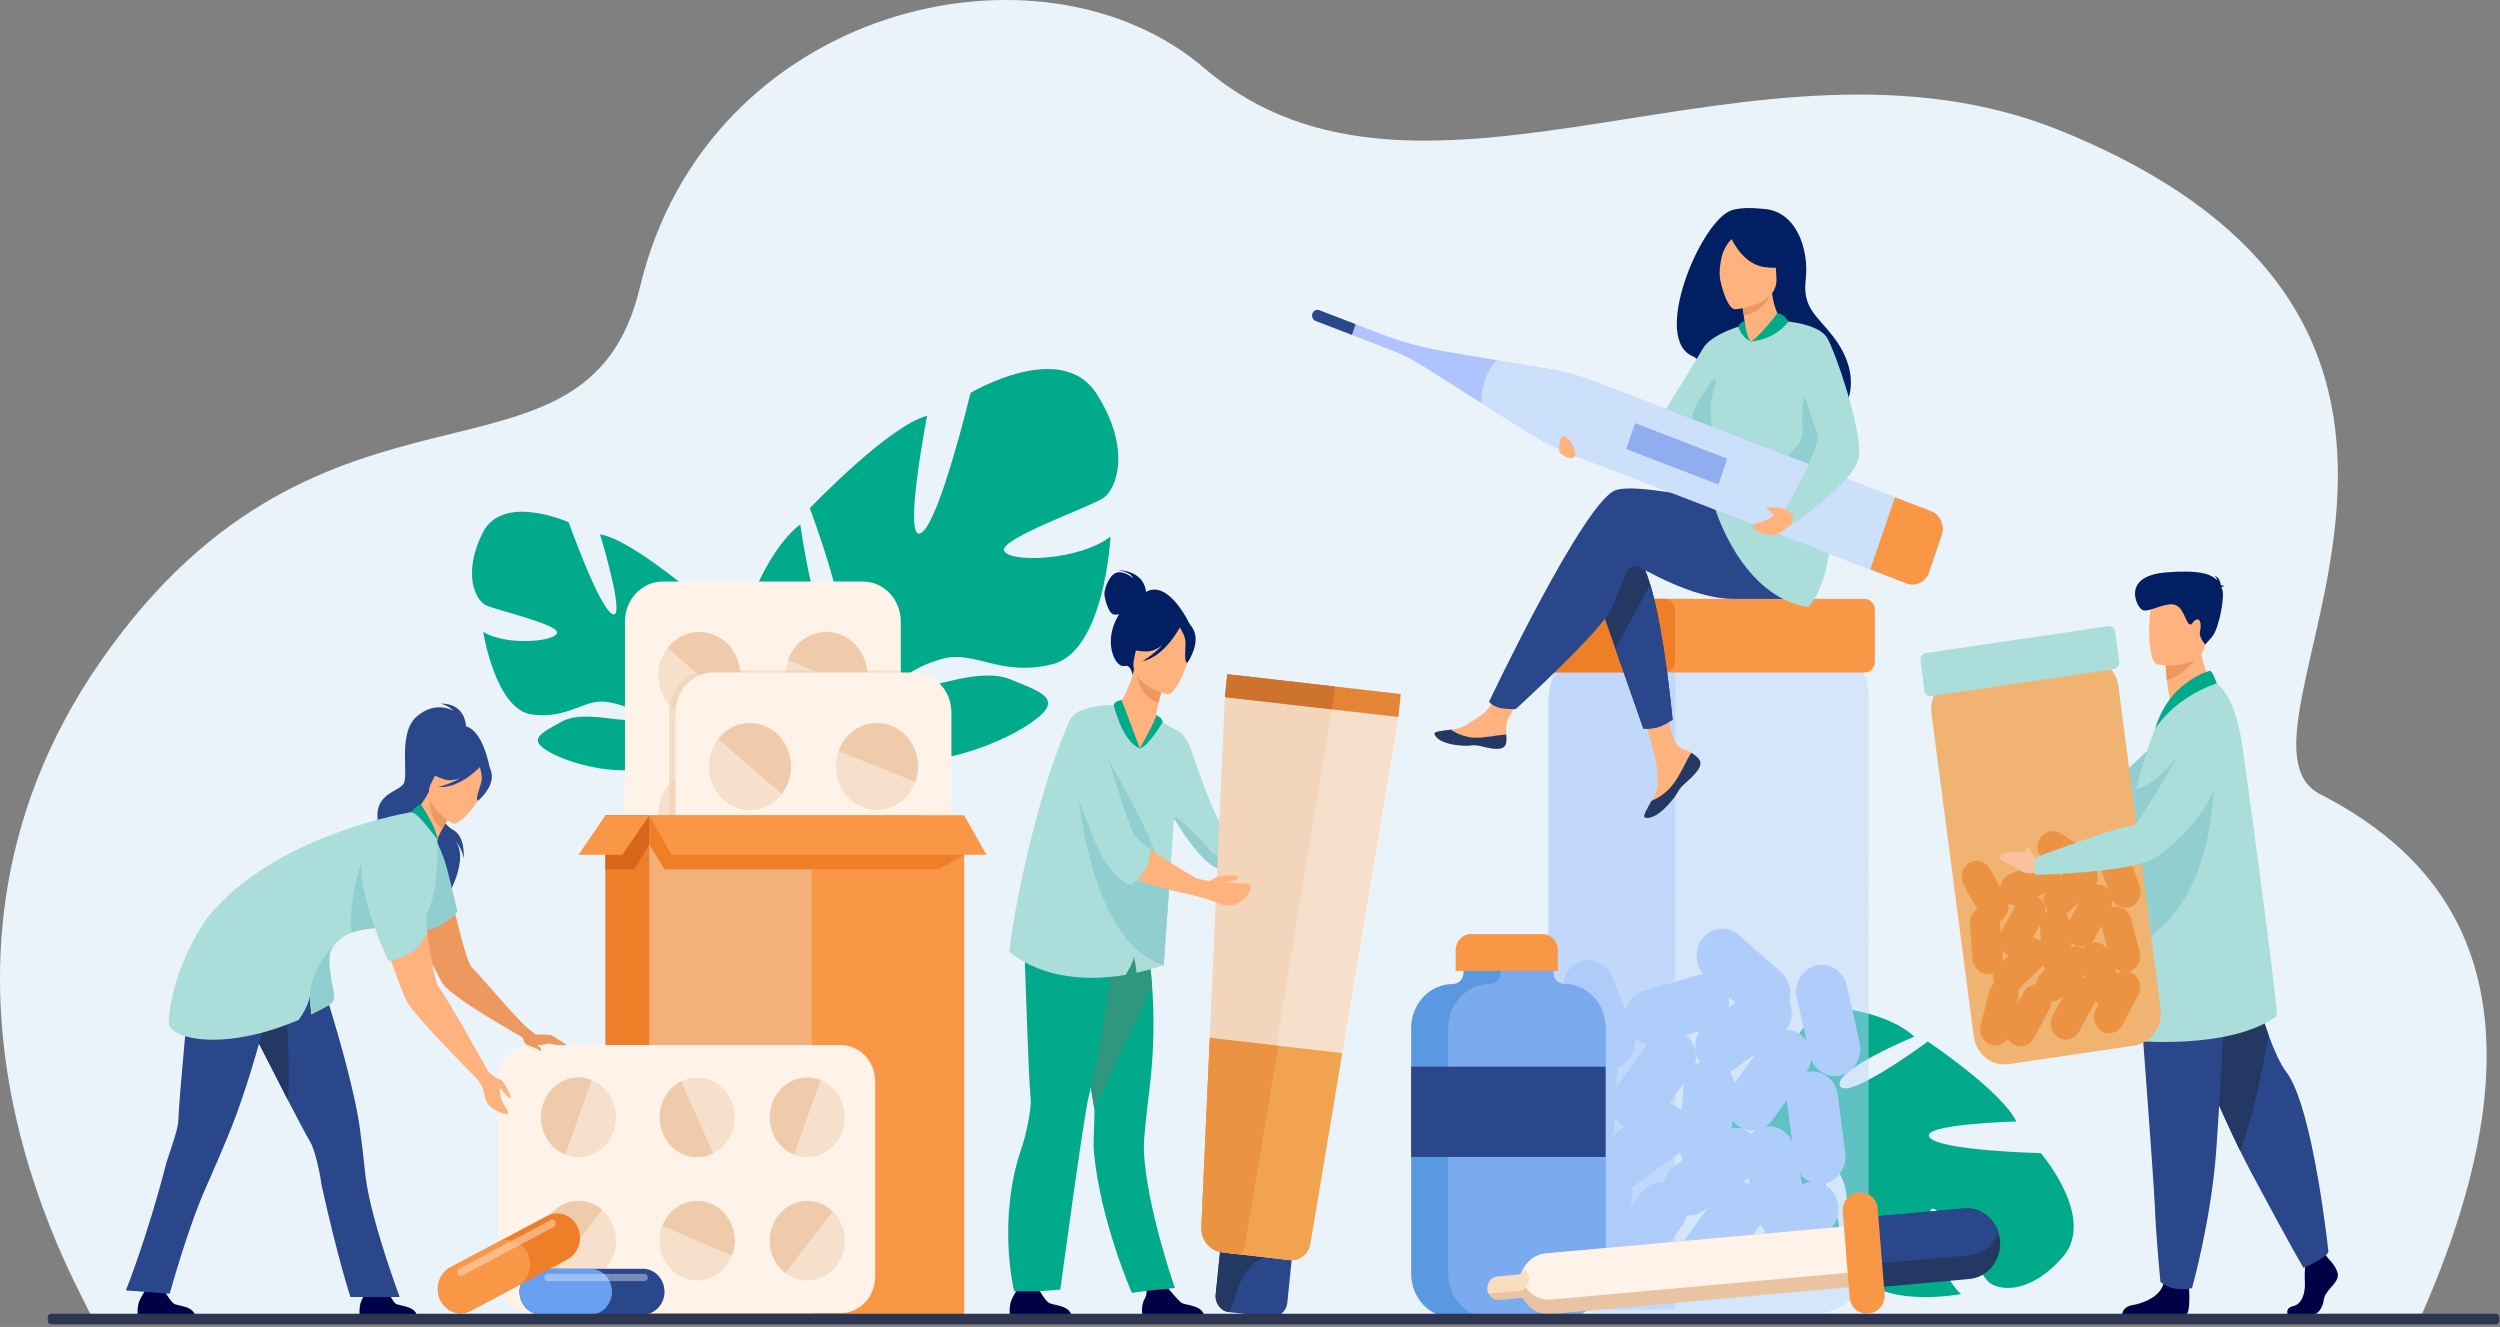 <svg width="910" height="483" viewBox="0 0 910 483" fill="none" xmlns="http://www.w3.org/2000/svg">
<rect x="0" y="0" width="910" height="483" fill="#808080" stroke="none"/>
<g clip-path="url(#clip0_9300_15922)">
<path d="M33.291 479.463C33.489 475.768 -44.191 356.304 37.092 240.042C118.374 123.781 213.423 186.429 232.921 104.622C257.298 2.353 378.531 -26.422 438.42 24.851C517.723 92.744 639.583 2.521 750.405 47.715C932.345 121.911 803.405 267.854 844.471 289.039C885.536 310.224 935.459 355.448 881.646 478.209L33.291 479.463Z" fill="#EBF3FA"/>
<path d="M399.174 143.372C386.338 123.224 353.281 143.009 353.281 143.009C353.281 143.009 341.859 190.599 335.185 194.061C328.511 197.523 337.469 151.35 337.469 151.35C323.512 154.877 294.761 184.987 294.761 184.987C294.761 184.987 311.578 229.539 304.305 231.151C297.035 232.762 291.31 190.894 291.31 190.894C279.58 199.815 272.606 220.449 272.606 220.449C265.868 252.375 304.824 259.915 304.824 259.915C304.824 259.915 310.338 275.489 307.01 296.865C307.01 296.865 306.021 300.95 305.749 307.375L309.312 306.079C309.275 304.957 309.278 303.861 309.33 302.788C309.33 302.782 309.33 302.775 309.33 302.769C309.33 302.753 309.33 302.74 309.33 302.723C309.385 302.049 309.468 301.089 309.578 299.916C309.578 299.916 309.578 299.909 309.578 299.906C309.935 297.248 310.133 295.306 310.207 293.932C310.207 293.928 310.207 293.922 310.207 293.919C311.178 285.626 312.887 274.659 315.397 271.576C315.397 271.576 314.814 271.129 314.075 270.117C314.496 270.581 314.936 271.067 315.397 271.576C325.979 283.237 357.229 274.451 373.032 264.564C388.833 254.676 379.783 252.284 367.964 247.353C356.145 242.422 337.673 251.577 330.962 250.4C324.251 249.224 331.487 242.97 343.114 239.774C354.744 236.577 364.291 246.546 383.193 241.735C402.093 236.924 404.239 195.296 404.239 195.296C392.945 204.059 367.894 204.902 365.531 200.593C363.164 196.285 396.872 184.537 401.653 181.243C406.434 177.952 412 163.517 399.168 143.369L399.174 143.372Z" fill="#00AA8A"/>
<path d="M750.817 457.563C763.222 443.393 742.857 419.738 742.857 419.738C742.857 419.738 706.075 418.869 702.354 413.996C698.629 409.124 733.936 408.219 733.936 408.219C728.858 397.366 701.731 379.108 701.731 379.108C701.731 379.108 672.228 400.928 669.748 395.236C667.269 389.543 696.8 377.328 696.8 377.328C688.187 369.275 671.877 367.236 671.877 367.236C647.369 367.411 648.846 400.818 648.846 400.818C648.846 400.818 638.468 408.145 622.271 409.241C622.271 409.241 619.114 409.159 614.373 410.087L615.957 412.787C616.769 412.557 617.569 412.362 618.36 412.213C618.366 412.21 618.369 412.21 618.375 412.213C618.388 412.213 618.4 412.21 618.409 412.207C618.91 412.132 619.627 412.028 620.5 411.909C620.5 411.909 620.5 411.909 620.503 411.909C622.509 411.727 623.96 411.539 624.976 411.354C624.979 411.354 624.982 411.354 624.985 411.354C631.211 410.667 639.522 410.109 642.221 411.62C642.221 411.62 642.441 411.059 643.048 410.271C642.786 410.703 642.511 411.15 642.221 411.62C635.608 422.415 647.622 446.557 657.667 457.787C667.715 469.016 667.84 461.139 669.321 450.532C670.802 439.924 660.809 426.367 660.467 420.632C660.125 414.901 665.984 419.731 670.402 428.727C674.82 437.723 669.257 447.367 676.154 462.056C683.051 476.745 713.818 471.052 713.818 471.052C705.398 463.33 700.293 442.868 703.016 440.151C705.737 437.431 720.352 463.061 723.613 466.403C726.871 469.749 738.406 471.743 750.811 457.569L750.817 457.563Z" fill="#00AA8A"/>
<path d="M175.619 194.074C182.952 179.25 206.993 190.11 206.993 190.11C206.993 190.11 218.226 221.747 223.041 223.575C227.856 225.403 218.412 194.535 218.412 194.535C228.216 195.819 250.049 214.093 250.049 214.093C250.049 214.093 241.742 245.937 246.834 246.452C251.924 246.968 252.834 217.856 252.834 217.856C261.499 223.011 267.755 236.565 267.755 236.565C274.658 257.864 248.544 266.176 248.544 266.176C248.544 266.176 245.891 277.279 249.701 291.634C249.701 291.634 250.672 294.347 251.32 298.723L248.789 298.124C248.734 297.352 248.651 296.603 248.538 295.874C248.538 295.867 248.538 295.864 248.538 295.861C248.538 295.851 248.535 295.841 248.532 295.828C248.447 295.371 248.321 294.723 248.163 293.929V293.922C247.726 292.133 247.454 290.82 247.302 289.886C247.302 289.886 247.302 289.88 247.302 289.876C246.044 284.281 244.084 276.916 242.145 275.01C242.145 275.01 242.514 274.656 242.945 273.904C242.688 274.257 242.423 274.624 242.145 275.01C235.742 283.843 213.729 280.362 202.206 274.877C190.683 269.391 196.707 267.022 204.438 262.691C212.172 258.36 225.465 263.128 229.975 261.78C234.481 260.431 229.083 256.739 220.898 255.494C212.712 254.246 206.893 261.841 193.617 260.081C180.339 258.321 175.881 230.01 175.881 230.01C184.238 235.093 201.44 233.641 202.746 230.499C204.056 227.358 180.15 222.048 176.641 220.184C173.133 218.32 168.288 208.893 175.622 194.068L175.619 194.074Z" fill="#00AA8A"/>
<path opacity="0.5" d="M661.049 478.031L609.881 478.015L582.814 478.009C572.311 478.002 563.72 468.873 563.723 457.715L563.784 253.386C563.784 242.231 572.378 233.105 582.888 233.111L606.892 233.121L661.126 233.137C671.632 233.137 680.221 242.266 680.221 253.425L680.166 457.754C680.159 468.906 671.568 478.031 661.059 478.031H661.049Z" fill="#C0D8FB"/>
<path d="M671.681 419.734L670.322 409.169L668.964 398.597C668.619 395.903 667.26 393.598 665.358 392.065C663.456 390.528 661.004 389.76 658.464 390.126C658.183 390.165 657.908 390.227 657.636 390.292C658.568 388.862 659.096 387.251 659.239 385.611C660.967 390.01 665.507 392.58 670.005 391.436C674.994 390.168 678.096 384.8 676.902 379.503L674.566 369.132L672.228 358.759C671.632 356.113 670.066 353.964 668.029 352.638C665.993 351.312 663.483 350.8 660.989 351.435C656 352.703 652.898 358.075 654.092 363.368L657.615 378.997C657.081 378.183 656.424 377.441 655.646 376.806C654.04 375.499 652.15 374.848 650.26 374.793C651.185 373.525 651.796 372.047 652.061 370.504C652.409 368.484 652.165 366.357 651.295 364.432C652.351 360.723 651.295 356.525 648.321 353.912L632.835 340.322C628.881 336.85 622.976 337.447 619.706 341.645C616.684 345.529 616.943 351.179 620.128 354.752C619.307 354.748 618.473 354.849 617.646 355.092L607.955 357.906L598.267 360.72C594.896 361.699 592.46 364.552 591.678 367.933L590.661 365.346L586.79 355.507C584.811 350.482 579.325 348.09 574.592 350.187C569.86 352.285 567.604 358.113 569.582 363.138L573.454 372.977L575.933 379.282C572.644 380.673 570.232 383.996 570.043 387.977L569.536 398.626L569.029 409.282C568.901 411.999 569.832 414.527 571.435 416.411C573.038 418.294 575.31 419.533 577.872 419.669C578.965 419.727 580.024 419.572 581.019 419.251C580.055 421.309 579.786 423.682 580.281 425.942C578.562 426.996 577.139 428.623 576.327 430.711L572.489 440.566L568.651 450.424C567.674 452.936 567.753 455.653 568.669 457.997C569.585 460.341 571.338 462.315 573.707 463.356C577.404 464.98 581.545 463.855 584.121 460.898C584.729 462.422 585.697 463.806 587.019 464.883C591.092 468.192 596.972 467.366 600.09 463.038L606.196 454.57L612.302 446.099C613.13 444.949 613.676 443.662 613.963 442.329C616.088 442.556 618.293 442.025 620.177 440.644L621.777 439.473L619.56 442.546L613.454 451.014C610.336 455.339 611.115 461.582 615.191 464.892C619.264 468.202 625.144 467.376 628.262 463.048L634.368 454.58L640.474 446.109C640.554 445.999 640.618 445.886 640.691 445.772C641.183 446.615 641.787 447.364 642.477 448.006L640.303 451.021C637.186 455.345 637.965 461.589 642.041 464.899C646.114 468.209 651.994 467.382 655.111 463.054L667.324 446.116C668.881 443.957 669.464 441.311 669.15 438.796C668.835 436.28 667.623 433.891 665.587 432.237C664.891 431.67 664.14 431.236 663.358 430.908C663.471 430.895 663.584 430.895 663.697 430.879C668.781 430.143 672.368 425.128 671.675 419.731L671.681 419.734ZM587.654 410.287L587.828 406.653C588.417 407.71 589.193 408.666 590.164 409.454C590.527 409.749 590.912 410.002 591.299 410.232L587.028 413.36C587.382 412.401 587.602 411.37 587.654 410.287ZM650.489 401.275L652.315 415.484C651.524 413.775 650.3 412.375 648.819 411.409C647.014 410.232 644.84 409.704 642.633 410.038C643.586 409.422 644.456 408.621 645.173 407.626L650.416 400.354C650.428 400.659 650.449 400.967 650.489 401.275ZM629.281 362.885L631.632 364.947L629.214 366.717C629.468 365.482 629.504 364.185 629.281 362.885ZM631.309 394.282C631.07 392.742 630.496 391.31 629.657 390.081C630.35 389.805 631.028 389.446 631.663 388.979L639.012 383.597L631.309 394.282ZM637.406 412.809C635.437 411.062 632.881 410.264 630.377 410.559L630.576 407.895C631.019 408.469 631.522 409.003 632.102 409.473C634.166 411.153 636.694 411.762 639.094 411.396C638.478 411.798 637.916 412.278 637.409 412.813L637.406 412.809ZM618.62 375.337C616.571 378.611 616.467 383.027 618.69 386.45C618.729 386.512 618.778 386.567 618.818 386.628C618.14 386.904 617.496 387.254 616.901 387.682C617.325 386.272 617.45 384.79 617.27 383.351C616.956 380.835 615.743 378.446 613.707 376.79C613.698 376.783 613.689 376.777 613.679 376.77L618.62 375.334V375.337ZM609.338 399.142L612.934 394.153C612.883 394.461 612.843 394.772 612.818 395.09L612.138 404.248C610.791 402.954 609.139 402.131 607.402 401.826L609.338 399.139V399.142ZM592.503 440.987L593.559 438.274C594.328 436.296 594.438 434.199 594.005 432.25C594.218 432.121 594.432 431.988 594.637 431.836L611.176 419.724C611.283 419.646 611.377 419.559 611.481 419.474C611.704 420.437 612.061 421.348 612.531 422.185L609.588 424.34C607.607 425.793 606.33 427.929 605.821 430.247C602.712 429.926 599.519 431.252 597.491 434.063L592.503 440.984V440.987ZM636.377 428.782L636.893 431.07C636.062 430.675 635.192 430.416 634.31 430.292L636.377 428.779V428.782ZM656.073 431.093L655.356 427.903L655.218 427.297C656.229 428.613 657.542 429.641 659.029 430.266C658.012 430.37 657.014 430.643 656.073 431.093ZM599.592 380.086L594.533 387.105L588.426 395.573C588.399 395.611 588.378 395.654 588.35 395.693L588.671 388.979C588.68 388.807 588.671 388.638 588.671 388.467C588.958 388.373 589.245 388.266 589.526 388.139C593.324 386.457 595.516 382.372 595.22 378.229C596.496 379.224 598.001 379.872 599.595 380.083L599.592 380.086Z" fill="#AFCDFB"/>
<path opacity="0.5" d="M609.659 476.642L582.592 476.635C572.089 476.629 563.497 467.5 563.5 456.341L563.562 255.579C563.562 244.424 572.156 235.298 582.665 235.305L606.67 235.314C608.651 238.923 609.805 243.234 609.802 247.854L609.738 474.615C609.738 475.299 609.714 475.974 609.662 476.642H609.659Z" fill="#AFCDFB"/>
<path d="M678.737 244.791L606.062 244.769L564.816 244.753C562.771 244.753 561.104 242.979 561.104 240.807V221.901C561.11 219.736 562.78 217.959 564.822 217.959L606.01 217.972H606.019L678.743 217.995C680.783 217.995 682.456 219.768 682.456 221.94V240.846C682.45 243.018 680.78 244.795 678.734 244.791H678.737Z" fill="#F99746"/>
<path d="M606.062 244.769L564.816 244.753C562.771 244.753 561.104 242.979 561.104 240.807V221.901C561.11 219.736 562.78 217.959 564.822 217.959L606.01 217.972H606.019C608.056 217.978 609.723 219.752 609.723 221.917L609.717 240.824C609.713 242.976 608.077 244.736 606.059 244.769H606.062Z" fill="#EF7E29"/>
<path d="M327.888 226.237V356.645C327.888 364.646 321.723 371.198 314.182 371.198H241.18C239.226 371.198 237.366 370.76 235.678 369.966C230.86 367.706 227.474 362.574 227.474 356.648V226.24C227.474 218.236 233.642 211.688 241.18 211.688H314.182C321.72 211.688 327.888 218.233 327.888 226.24V226.237Z" fill="#FFF3E9"/>
<path d="M295.552 260.728C287.836 257.651 283.934 248.519 286.829 240.33C289.723 232.141 298.324 227.992 306.039 231.068C313.752 234.141 317.657 243.277 314.762 251.466C311.868 259.655 303.264 263.801 295.552 260.728Z" fill="#F7E0CB"/>
<path d="M314.759 251.466L286.828 240.33C289.723 232.141 298.323 227.992 306.039 231.068C313.751 234.141 317.656 243.277 314.762 251.466H314.759Z" fill="#EFCBAB"/>
<path d="M245.137 258.171C238.752 252.638 237.806 242.659 243.015 235.884C248.223 229.109 257.621 228.097 264.005 233.631C270.387 239.161 271.336 249.143 266.127 255.918C260.919 262.694 251.518 263.702 245.137 258.171Z" fill="#F7E0CB"/>
<path d="M266.128 255.918L243.015 235.884C248.224 229.109 257.622 228.097 264.006 233.631C270.387 239.161 271.337 249.143 266.128 255.918Z" fill="#EFCBAB"/>
<path d="M295.552 357.351C287.836 354.274 283.934 345.142 286.829 336.953C289.723 328.764 298.324 324.615 306.039 327.691C313.752 330.765 317.657 339.9 314.762 348.089C311.868 356.278 303.264 360.424 295.552 357.351Z" fill="#F7E0CB"/>
<path d="M314.759 349.167L286.828 338.031C289.723 329.842 298.323 325.693 306.039 328.769C313.751 331.843 317.656 340.978 314.762 349.167H314.759Z" fill="#EFCBAB"/>
<path d="M245.137 354.789C238.752 349.255 237.806 339.277 243.015 332.501C248.223 325.726 257.621 324.714 264.005 330.248C270.387 335.779 271.336 345.76 266.127 352.536C260.919 359.311 251.518 360.319 245.137 354.789Z" fill="#F7E0CB"/>
<path d="M266.128 353.612L243.015 333.577C248.224 326.802 257.622 325.79 264.006 331.324C270.387 336.855 271.337 346.836 266.128 353.612Z" fill="#EFCBAB"/>
<path d="M307.184 310.319C299.737 314.067 290.843 310.692 287.314 302.788C283.787 294.885 286.956 285.438 294.406 281.691C301.85 277.946 310.747 281.318 314.276 289.221C317.806 297.125 314.628 306.571 307.184 310.319Z" fill="#F7E0CB"/>
<path d="M314.277 289.225L287.317 302.792C283.791 294.889 286.96 285.442 294.41 281.694C301.853 277.95 310.75 281.322 314.28 289.225H314.277Z" fill="#EFCBAB"/>
<path d="M240.722 290.125C243.785 282.001 252.468 278.055 260.116 281.304C267.764 284.555 271.486 293.772 268.424 301.896C265.362 310.016 256.678 313.965 249.03 310.716C241.382 307.465 237.663 298.245 240.722 290.125Z" fill="#F7E0CB"/>
<path d="M249.03 310.712L260.116 281.303C267.764 284.554 271.486 293.771 268.424 301.895C265.361 310.015 256.678 313.964 249.03 310.716V310.712Z" fill="#EFCBAB"/>
<path opacity="0.5" d="M327.888 244.084V357.564C327.888 365.059 322.246 371.196 315.349 371.196H248.548C246.762 371.196 245.058 370.784 243.516 370.041V259.794C243.516 255.284 245.287 251.203 248.111 248.334C249.155 247.271 250.343 246.376 251.641 245.682C253.555 244.661 255.701 244.087 257.967 244.087H327.891L327.888 244.084Z" fill="#EFCBAB"/>
<path d="M346.311 259.365V389.773C346.311 397.803 340.171 404.326 332.605 404.326H259.603C252.04 404.326 245.897 397.807 245.897 389.773V259.365C245.897 251.335 252.037 244.812 259.603 244.812H332.605C340.168 244.812 346.311 251.332 346.311 259.365Z" fill="#FFF3E9"/>
<path d="M313.974 293.855C306.259 290.779 302.357 281.647 305.251 273.458C308.146 265.269 316.747 261.123 324.462 264.196C332.175 267.269 336.08 276.405 333.185 284.593C330.291 292.782 321.687 296.928 313.974 293.855Z" fill="#F7E0CB"/>
<path d="M333.183 284.593L305.252 273.458C308.146 265.269 316.747 261.123 324.463 264.196C332.175 267.269 336.08 276.405 333.186 284.593H333.183Z" fill="#EFCBAB"/>
<path d="M263.56 291.296C257.176 285.763 256.23 275.784 261.438 269.009C266.647 262.234 276.045 261.222 282.429 266.756C288.81 272.286 289.76 282.268 284.551 289.043C279.342 295.819 269.942 296.827 263.56 291.296Z" fill="#F7E0CB"/>
<path d="M284.551 289.043L261.438 269.009C266.647 262.234 276.045 261.222 282.429 266.756C288.81 272.286 289.76 282.268 284.551 289.043Z" fill="#EFCBAB"/>
<path d="M313.974 390.478C306.259 387.401 302.357 378.269 305.251 370.08C308.146 361.891 316.747 357.742 324.462 360.818C332.175 363.891 336.08 373.027 333.185 381.216C330.291 389.405 321.687 393.551 313.974 390.478Z" fill="#F7E0CB"/>
<path d="M333.183 382.296L305.252 371.16C308.146 362.971 316.747 358.822 324.463 361.898C332.175 364.972 336.08 374.107 333.186 382.296H333.183Z" fill="#EFCBAB"/>
<path d="M263.56 387.918C257.176 382.384 256.23 372.405 261.438 365.63C266.647 358.855 276.045 357.843 282.429 363.377C288.81 368.908 289.76 378.889 284.551 385.664C279.342 392.44 269.942 393.448 263.56 387.918Z" fill="#F7E0CB"/>
<path d="M284.551 386.745L261.438 366.71C266.647 359.935 276.045 358.923 282.429 364.457C288.81 369.988 289.76 379.969 284.551 386.745Z" fill="#EFCBAB"/>
<path d="M325.607 343.45C318.16 347.197 309.266 343.823 305.737 335.919C302.21 328.016 305.38 318.569 312.83 314.821C320.273 311.077 329.17 314.449 332.7 322.352C336.226 330.256 333.051 339.702 325.607 343.45Z" fill="#F7E0CB"/>
<path d="M332.697 322.352L305.737 335.919C302.21 328.016 305.38 318.569 312.83 314.821C320.273 311.077 329.17 314.449 332.7 322.352H332.697Z" fill="#EFCBAB"/>
<path d="M259.145 323.249C262.208 315.126 270.891 311.18 278.539 314.429C286.187 317.68 289.909 326.893 286.847 335.02C283.784 343.141 275.101 347.09 267.453 343.841C259.805 340.59 256.086 331.37 259.145 323.249Z" fill="#F7E0CB"/>
<path d="M267.45 343.845L278.536 314.436C286.185 317.687 289.906 326.9 286.844 335.028C283.782 343.148 275.098 347.097 267.45 343.849V343.845Z" fill="#EFCBAB"/>
<path d="M335.011 296.83H220.354V478.511H335.011V296.83Z" fill="#EF7E29"/>
<path d="M350.983 296.83H236.326V478.514H350.983V296.83Z" fill="#F99746"/>
<path d="M236.326 307.372L230.83 316.446H220.354V296.83H236.326V307.372Z" fill="#D8661A"/>
<path d="M226.531 311.146H210.56L220.355 296.83H236.326L226.531 311.146Z" fill="#F99746"/>
<path opacity="0.5" d="M295.461 479.093H236.326V305.111L295.461 311.148V479.093Z" fill="#EFCBAB"/>
<path d="M350.983 311.146L341.68 316.446H241.852L236.326 307.372V296.83L350.983 311.146Z" fill="#EF7E29"/>
<path d="M359.083 311.146H244.426L236.326 296.83H350.983L359.083 311.146Z" fill="#F99746"/>
<path d="M725.46 290.531C725.46 290.531 725.405 290.015 724.853 289.318C724.508 288.576 724.141 287.678 724.126 287.172C724.095 286.21 723.082 285.834 722.663 286.634C722.526 286.903 722.456 287.205 722.447 287.529C720.822 286.744 718.325 286.038 714.481 285.759C714.481 285.759 711.519 285.412 713.44 288.077C714.722 289.857 715.83 289.87 717.678 292.35C719.525 294.83 722.297 296.198 724.407 295.543L726.871 295.854L728.474 291.682L725.463 290.531H725.46Z" fill="#F9C29D"/>
<path d="M804.874 262.906C804.874 262.906 802.447 291.278 767.872 303.257C758.539 306.492 723.625 296.559 723.625 296.559C723.625 296.559 723.824 291.677 726.657 290.452C726.657 290.452 759.363 288.319 762.117 289.751C764.56 291.022 785.444 268.19 792.194 264.514C798.942 260.838 804.874 262.906 804.874 262.906Z" fill="#91CECF"/>
<path d="M847.548 458.156C847.548 458.156 851.686 462.166 850.879 465.015C850.073 467.865 846.336 469.764 845.833 473.246C845.329 476.728 843.311 478.628 841.494 478.628H832.832C832.832 478.628 831.495 476.177 834.725 475.438C837.955 474.699 839.174 470.607 838.972 466.808C838.77 463.009 839.274 457.945 839.274 457.945L846.138 456.256L847.551 458.156H847.548Z" fill="#000146"/>
<path d="M847.548 455.636C846.791 458.013 838.462 461.494 838.462 461.494C838.462 461.494 833.922 453.899 819.386 426.671C818.134 424.324 816.827 421.753 815.481 419.01C801.207 389.896 782.744 341.512 782.744 341.512L818.024 331.066C818.024 331.066 819.688 346.102 819.99 353.701C820.176 358.343 822.662 368.263 825.822 376.932C827.831 382.446 830.118 387.451 832.255 390.265C841.988 403.08 847.548 455.64 847.548 455.64V455.636Z" fill="#2B478B"/>
<path d="M825.822 376.926C823.605 388.869 819.535 408.865 815.478 419.008C801.204 389.894 782.741 341.51 782.741 341.51L818.021 331.064C818.021 331.064 819.685 346.1 819.987 353.699C820.173 358.341 822.659 368.261 825.819 376.93L825.822 376.926Z" fill="#233862"/>
<path d="M796.777 468.523C796.777 468.523 797.519 477.648 795.702 478.598L772.449 478.546C772.449 478.546 772.449 475.697 776.183 475.065C779.917 474.433 786.478 472.108 787.59 466.937C788.701 461.767 796.774 468.519 796.774 468.519L796.777 468.523Z" fill="#000146"/>
<path d="M777.145 339.61C777.145 339.61 778.372 355.608 779.813 374.836C781.773 400.958 784.127 433.042 784.362 439.121C784.765 449.676 786.384 466.559 786.384 466.559C786.384 466.559 790.218 470.57 797.891 468.881C797.891 468.881 804.727 444.778 806.681 419.278C806.712 418.859 806.742 418.438 806.773 418.016C808.589 392.056 811.414 337.393 811.414 337.393L777.148 339.61H777.145Z" fill="#2B478B"/>
<path d="M809.24 253.038C809.24 253.038 787.626 260.03 790.17 256.6C789.837 254.552 788.875 249.057 788.725 247.549C788.319 244.071 788.319 242.1 788.319 242.1L794.749 236.728L800.85 231.59C800.37 246.042 809.24 253.038 809.24 253.038Z" fill="#FFB27D"/>
<path d="M828.771 369.884C811.233 382.459 775.795 378.867 775.529 378.624C774.94 370.623 774.604 357.429 774.421 345.217C774.192 330.045 774.189 316.397 774.207 316.109C774.207 316.109 774.219 315.648 774.235 314.874C774.293 312.407 774.433 306.756 774.586 302.545C774.613 301.757 774.641 301.025 774.668 300.367C774.668 300.331 774.668 300.295 774.674 300.26C774.784 298.37 775.874 293.312 777.407 287.422C779.654 278.786 782.848 268.367 785.299 263.52C786.557 261.034 790.786 253.837 790.786 253.837C793.772 254.462 795.924 253.526 799.075 251.895C802.525 250.128 806.238 248.222 806.837 248.705C811.349 252.206 814.399 260.077 816.024 270.13C816.952 275.92 829.632 369.258 828.768 369.881L828.771 369.884Z" fill="#ABDDDA"/>
<path d="M800.96 237.114C800.96 237.114 796.746 245.267 788.725 247.546C788.319 244.067 788.319 242.096 788.319 242.096L794.749 236.725L800.96 237.11V237.114Z" fill="#ED985F"/>
<path d="M785.388 241.867C785.388 241.867 801.289 244.629 802.782 234.249C804.275 223.868 807.332 217.236 797.244 215.031C787.153 212.83 784.607 216.48 783.303 219.816C781.999 223.155 781.291 240.878 785.388 241.867Z" fill="#FFB27D"/>
<path d="M808.562 213.79C808.705 213.615 809.038 213.472 809.78 213.43C809.78 213.43 809.188 213.038 808.397 213.015C808.241 211.919 807.695 209.984 805.921 209.514C805.921 209.514 806.873 210.052 806.999 211.216C804.944 208.976 800.544 207.345 788.356 208.366C772.293 209.711 777.587 220.63 779.666 221.933C781.746 223.236 786.979 219.667 790.853 219.991C794.728 220.319 795.464 226.261 796.78 227.078C798.092 227.895 797.577 226.452 799.357 225.596C801.134 224.744 801.304 227.872 800.792 229.905C800.279 231.937 802.721 234.622 802.721 234.622L805.191 231.798C807.661 228.974 809.988 217.015 808.864 214.467C808.766 214.244 808.666 214.013 808.565 213.783L808.562 213.79Z" fill="#021F64"/>
<path d="M774.421 345.214C774.192 330.042 774.189 316.394 774.207 316.106C774.207 316.106 774.219 315.645 774.235 314.871C787.986 296.801 805.698 278.037 805.698 278.037C805.698 278.037 809.536 331.038 774.418 345.214H774.421Z" fill="#91CECF"/>
<path d="M793.073 274.949C792.883 275.273 788.53 302.569 777.355 302.874C776.265 302.903 775.352 302.787 774.583 302.54C774.61 301.753 774.637 301.02 774.668 300.362C774.668 300.326 774.668 300.29 774.674 300.255C774.784 298.365 775.874 293.308 777.407 287.417C781.977 286.419 787.327 281.971 793.076 274.949H793.073Z" fill="#91CECF"/>
<path d="M806.877 248.704C806.877 248.704 805.552 244.613 804.471 244.152C804.471 244.152 789.455 247.832 784.445 265.451C784.445 265.451 790.289 254.64 806.877 248.704Z" fill="#00AA8A"/>
<path d="M776.854 380.595L746.954 385.01L731.139 387.348C725.002 388.252 719.28 383.662 718.425 377.142L703.059 259.831C702.204 253.315 706.524 247.24 712.667 246.332L726.693 244.26L758.383 239.579C764.519 238.672 770.241 243.262 771.096 249.781L786.466 367.093C787.318 373.609 782.997 379.684 776.857 380.595H776.854Z" fill="#F0B371"/>
<path d="M778.83 346.397L777.227 340.341L775.624 334.282C775.215 332.739 774.247 331.51 773.016 330.778C771.786 330.045 770.296 329.805 768.84 330.243C768.678 330.291 768.522 330.35 768.369 330.411C768.803 329.497 768.989 328.508 768.946 327.539C770.293 329.961 773.145 331.069 775.685 330.012C778.503 328.839 779.904 325.435 778.799 322.443L776.637 316.585L774.476 310.724C773.923 309.229 772.845 308.111 771.554 307.511C770.262 306.911 768.757 306.83 767.347 307.417C764.528 308.591 763.127 311.994 764.232 314.987L767.49 323.814C767.115 323.383 766.675 323.007 766.171 322.705C765.133 322.08 763.979 321.863 762.871 321.995C763.313 321.175 763.558 320.258 763.594 319.334C763.643 318.125 763.338 316.903 762.681 315.852C763.014 313.596 762.077 311.233 760.138 309.962L750.047 303.362C747.47 301.676 744.066 302.535 742.478 305.271C741.01 307.803 741.596 311.08 743.73 312.892C743.251 312.961 742.771 313.093 742.304 313.304L736.857 315.787L731.414 318.271C729.517 319.133 728.315 321.013 728.116 323.056L727.322 321.632L724.306 316.219C722.764 313.453 719.375 312.529 716.77 314.166C714.166 315.804 713.296 319.402 714.838 322.167L717.854 327.581L719.787 331.053C717.973 332.149 716.816 334.298 717.012 336.642L717.534 342.908L718.056 349.178C718.19 350.776 718.926 352.174 720.007 353.136C721.088 354.099 722.51 354.624 724.019 354.485C724.663 354.423 725.267 354.242 725.826 353.969C725.42 355.256 725.445 356.667 725.906 357.944C724.98 358.709 724.275 359.782 723.961 361.072L722.474 367.164L720.987 373.255C720.608 374.808 720.862 376.387 721.579 377.677C722.294 378.967 723.469 379.969 724.935 380.374C727.221 381.003 729.554 379.988 730.83 378.037C731.304 378.876 731.975 379.599 732.83 380.115C735.465 381.697 738.836 380.705 740.326 377.907L743.245 372.432L746.163 366.953C746.56 366.211 746.78 365.41 746.844 364.606C748.102 364.554 749.351 364.052 750.346 363.082L751.192 362.259L750.133 364.246L747.214 369.721C745.724 372.519 746.658 376.098 749.293 377.68C751.928 379.262 755.299 378.27 756.789 375.472L759.707 369.997L762.626 364.518C762.663 364.447 762.693 364.376 762.727 364.304C763.078 364.755 763.49 365.141 763.942 365.455L762.904 367.407C761.414 370.204 762.349 373.783 764.983 375.365C767.618 376.947 770.989 375.955 772.479 373.158L778.314 362.204C779.059 360.806 779.196 359.211 778.821 357.769C778.445 356.326 777.553 355.036 776.234 354.245C775.783 353.976 775.312 353.785 774.83 353.661C774.894 353.645 774.961 353.632 775.025 353.613C777.938 352.744 779.651 349.502 778.833 346.41L778.83 346.397ZM729.008 348.144L728.831 346.004C729.255 346.572 729.783 347.064 730.409 347.44C730.644 347.583 730.888 347.697 731.133 347.797L728.876 349.995C729.008 349.402 729.059 348.783 729.008 348.144ZM765.032 337.443L767.188 345.589C766.596 344.659 765.771 343.946 764.834 343.511C763.689 342.98 762.379 342.86 761.115 343.246C761.625 342.801 762.071 342.26 762.413 341.615L764.916 336.914C764.947 337.093 764.983 337.268 765.029 337.446L765.032 337.443ZM749.696 316.847L751.226 317.849L749.949 319.094C750.004 318.352 749.925 317.59 749.696 316.847ZM753.29 335.018C753.033 334.139 752.587 333.352 752.001 332.706C752.386 332.486 752.752 332.217 753.088 331.89L756.969 328.11L753.287 335.018H753.29ZM758.276 345.314C756.99 344.464 755.436 344.218 753.995 344.607L753.906 343.032C754.209 343.33 754.545 343.596 754.92 343.823C756.254 344.623 757.778 344.763 759.152 344.341C758.822 344.63 758.529 344.957 758.276 345.314ZM744.426 325.043C743.48 327.134 743.758 329.721 745.321 331.53C745.348 331.562 745.382 331.591 745.409 331.624C745.034 331.844 744.686 332.103 744.371 332.405C744.512 331.546 744.469 330.667 744.255 329.841C743.88 328.398 742.988 327.108 741.669 326.317C741.663 326.314 741.657 326.31 741.651 326.307L744.426 325.043ZM740.83 339.754L742.549 336.529C742.542 336.713 742.542 336.898 742.552 337.086L742.857 342.497C741.971 341.858 740.942 341.521 739.904 341.492L740.83 339.754ZM734.201 365.663L734.61 363.987C734.909 362.765 734.812 361.529 734.409 360.43C734.525 360.336 734.638 360.239 734.748 360.132L743.483 351.626C743.538 351.571 743.587 351.512 743.642 351.454C743.846 351.998 744.124 352.498 744.463 352.945L742.909 354.459C741.862 355.477 741.278 356.839 741.162 358.236C739.321 358.317 737.557 359.367 736.589 361.186L734.204 365.663H734.201ZM758.901 354.738L759.378 356.031C758.862 355.872 758.334 355.795 757.808 355.801L758.898 354.738H758.901ZM770.589 354.384L769.923 352.582L769.798 352.238C770.488 352.919 771.334 353.405 772.253 353.645C771.667 353.794 771.105 354.041 770.589 354.384ZM733.673 329.465L731.255 334.003L728.339 339.479C728.327 339.504 728.314 339.53 728.302 339.556L727.976 335.605C727.966 335.504 727.948 335.404 727.936 335.306C728.098 335.225 728.253 335.141 728.409 335.041C730.498 333.728 731.468 331.154 730.977 328.758C731.801 329.228 732.729 329.478 733.676 329.465H733.673Z" fill="#EB9342"/>
<path d="M769.533 243.566L727.066 249.836L702.964 253.392C701.77 253.57 700.659 252.675 700.494 251.408L699.047 240.36C698.882 239.095 699.721 237.912 700.915 237.737L724.983 234.181H724.99L767.484 227.905C768.678 227.73 769.789 228.621 769.954 229.889L771.401 240.937C771.566 242.204 770.726 243.388 769.533 243.563V243.566Z" fill="#ABDDDA"/>
<path d="M741.004 312.098C741.004 312.098 740.817 311.618 740.106 311.109C739.581 310.497 738.995 309.741 738.848 309.258C738.57 308.341 737.496 308.276 737.303 309.167C737.239 309.466 737.251 309.777 737.328 310.091C735.563 309.813 732.98 309.861 729.212 310.72C729.212 310.72 726.275 311.252 728.812 313.252C730.507 314.588 731.575 314.277 733.994 316.118C736.412 317.962 739.431 318.465 741.291 317.22L743.742 316.799L744.2 312.318L741.007 312.092L741.004 312.098Z" fill="#F9C29D"/>
<path d="M810.18 262.323C810.18 262.323 815.206 290.31 785.074 311.933C776.94 317.771 740.799 318.433 740.799 318.433C740.799 318.433 739.725 313.68 742.131 311.674C742.131 311.674 773.02 300.058 776.039 300.632C778.717 301.141 792.875 273.086 798.407 267.575C803.939 262.067 810.18 262.32 810.18 262.32V262.323Z" fill="#ABDDDA"/>
<path d="M159.656 308.74C157.385 300.996 147.508 299.543 143.535 306.471C142.821 307.716 142.369 309.149 142.329 310.789C142.109 319.87 158.975 355.011 161.213 358.12C165.289 363.78 189.886 377.389 189.886 377.389L195.113 376.579C195.113 376.579 192.157 374.608 189.098 371.363C182.778 364.662 173.564 353.772 171.875 352.262C168.978 349.672 163.967 323.439 159.656 308.737V308.74Z" fill="#ED985F"/>
<path d="M306.03 380.391H193.629C186.702 380.391 181.087 386.353 181.087 393.708V464.642C181.087 471.997 186.702 477.959 193.629 477.959H306.03C312.957 477.959 318.572 471.997 318.572 464.642V393.708C318.572 386.353 312.957 380.391 306.03 380.391Z" fill="#FFF3E9"/>
<path d="M223.356 411.812C220.705 419.311 212.834 423.1 205.775 420.286C198.716 417.472 195.141 409.118 197.794 401.62C200.444 394.125 208.316 390.332 215.375 393.146C222.434 395.96 226.006 404.317 223.356 411.812Z" fill="#F7E0CB"/>
<path d="M215.375 393.146L205.775 420.286C198.716 417.472 195.141 409.118 197.794 401.62C200.444 394.125 208.316 390.332 215.375 393.146Z" fill="#EFCBAB"/>
<path d="M221.151 460.802C216.382 467.007 207.781 467.927 201.94 462.864C196.099 457.803 195.229 448.671 199.998 442.466C204.764 436.264 213.368 435.341 219.209 440.404C225.05 445.465 225.92 454.6 221.151 460.802Z" fill="#F7E0CB"/>
<path d="M219.209 440.404L201.944 462.864C196.103 457.803 195.233 448.671 200.002 442.466C204.768 436.264 213.372 435.341 219.213 440.404H219.209Z" fill="#EFCBAB"/>
<path d="M306.637 411.812C303.987 419.311 296.116 423.1 289.057 420.286C281.998 417.472 278.423 409.118 281.076 401.62C283.726 394.125 291.597 390.332 298.656 393.146C305.715 395.96 309.288 404.317 306.637 411.812Z" fill="#F7E0CB"/>
<path d="M298.66 393.146L289.06 420.286C282.001 417.472 278.426 409.118 281.079 401.62C283.73 394.125 291.601 390.332 298.66 393.146Z" fill="#EFCBAB"/>
<path d="M304.43 460.799C299.826 466.789 291.649 467.853 285.833 463.356C285.625 463.204 285.424 463.035 285.222 462.86C279.382 457.8 278.511 448.671 283.281 442.466C288.047 436.264 296.648 435.341 302.488 440.404C302.687 440.579 302.879 440.751 303.068 440.936C308.384 446.084 309.034 454.808 304.43 460.799Z" fill="#F7E0CB"/>
<path d="M303.071 440.936L285.836 463.356C285.628 463.204 285.427 463.035 285.225 462.86C279.385 457.8 278.514 448.671 283.284 442.466C288.05 436.264 296.65 435.341 302.491 440.404C302.69 440.579 302.882 440.751 303.071 440.936Z" fill="#EFCBAB"/>
<path d="M266.103 400.512C269.333 407.748 266.427 416.39 259.612 419.82C252.8 423.25 244.657 420.167 241.427 412.928C238.2 405.696 241.104 397.05 247.918 393.62C254.73 390.193 262.873 393.276 266.103 400.512Z" fill="#F7E0CB"/>
<path d="M247.918 393.62L259.612 419.818C252.8 423.247 244.657 420.164 241.427 412.925C238.2 405.693 241.104 397.047 247.918 393.617V393.62Z" fill="#EFCBAB"/>
<path d="M248.694 465.089C241.69 462.114 238.292 453.675 241.092 446.245C243.891 438.815 251.836 435.197 258.84 438.173C265.838 441.145 269.242 449.587 266.442 457.017C263.643 464.448 255.692 468.062 248.694 465.089Z" fill="#F7E0CB"/>
<path d="M266.439 457.019L241.088 446.247C243.888 438.817 251.833 435.199 258.837 438.175C265.835 441.147 269.239 449.589 266.439 457.019Z" fill="#EFCBAB"/>
<path d="M166.798 264.324C166.935 263.741 154.866 270.117 154.252 270.837C148.592 277.502 150.207 286.203 153.446 286.287C155.522 286.342 155.119 290.009 155.119 290.009L178.26 279.616C178.26 279.616 175.472 262.366 166.798 264.327V264.324Z" fill="#2B478B"/>
<path d="M169.646 265.667C169.646 265.667 170.474 256.094 160.401 256.094C160.401 256.094 163.454 256.972 165.033 258.729C165.033 258.729 158.609 254.726 151.617 260.879C144.625 267.032 148.97 282.463 146.845 285.393C144.72 288.324 136.44 288.911 137.453 298.383C138.464 307.856 163.729 319.724 162.105 327.563C162.105 327.563 172.006 312.112 164.926 305.058C164.926 305.058 168.376 308.507 168.727 312.612C168.727 312.612 169.665 304.601 164.865 302.04C160.618 299.774 157.137 291.481 157.507 290C157.876 288.518 169.649 265.664 169.649 265.664L169.646 265.667Z" fill="#2B478B"/>
<path d="M151.858 479.357H130.965C130.965 479.357 130.465 475.976 131.555 473.412C132.599 470.951 134.092 470.873 131.744 467.016C133.072 468.468 137.34 469.068 140.36 468.637C140.73 469.272 142.745 473.548 143.981 474.491C145.346 475.532 151.434 475.162 151.855 479.36L151.858 479.357Z" fill="#000146"/>
<path d="M140.999 472.097H127.561C127.561 472.097 123.082 458.721 117.003 431.129C116.747 428.432 114.824 418.947 113.007 415.822C111.218 412.742 108.152 406.923 104.785 400.391C98.715 388.626 91.647 374.56 89.219 370.08C81.495 355.799 85.217 346.197 85.217 346.197C85.217 346.197 106.766 343.934 112.674 338.449L114.802 341.931C114.802 341.931 119.47 363.878 119.251 363.982C119.48 364.727 119.715 365.489 119.953 366.261C123.638 378.337 127.876 393.43 130.187 405.723C131.485 412.641 132.809 426.326 133.16 428.997C135.246 444.749 145.478 472.097 145.478 472.097H140.999Z" fill="#2B478B"/>
<path d="M104.785 400.391C98.715 388.627 91.647 374.561 89.219 370.08C81.495 355.8 85.217 346.198 85.217 346.198C85.217 346.198 95.662 342.538 101.57 337.053C101.57 337.053 106.397 381.702 104.785 400.395V400.391Z" fill="#233862"/>
<path d="M150.857 320.153C138.131 317.051 146.262 298.063 146.998 298.397C148.759 298.015 152.634 294.727 156.099 288.309L156.566 288.74L164.383 296.018C164.383 296.018 162.575 298.848 161.055 301.62C159.867 303.788 158.856 305.928 159.018 306.66C159.647 307.186 154.249 320.983 150.854 320.153H150.857Z" fill="#FFB27D"/>
<path d="M158.893 306.049C158.893 306.049 161.131 310.736 162.325 314.798C163.519 318.86 166.505 331.776 166.505 331.776C166.505 331.776 160.344 339.242 151.773 338.804C151.773 338.804 147.166 331.147 148.79 324.229C150.415 317.314 158.893 306.049 158.893 306.049Z" fill="#91CECF"/>
<path d="M164.383 296.016C164.383 296.016 162.575 298.843 161.055 301.618C156.194 298.438 156.191 292.048 156.564 288.738L164.38 296.016H164.383Z" fill="#ED985F"/>
<path d="M164.6 299.664C164.6 299.664 152.799 292.691 157 284.956C161.202 277.221 162.508 271.11 170.221 275.234C177.933 279.357 177.781 283.199 176.968 286.142C176.156 289.086 167.775 301.275 164.597 299.664H164.6Z" fill="#FFB27D"/>
<path d="M178.965 281.632C178.424 278.199 176.782 277.868 175.637 278.098C171.28 270.447 164.16 273.433 164.16 273.433C160.359 278.5 154.86 279.366 154.86 279.366C154.86 279.366 156.231 282.069 161.87 283.745C163.592 284.258 165.549 283.946 167.436 283.272C163.522 285.59 159.427 286.478 159.427 286.478C166.862 287.201 173.936 279.985 174.669 279.21C175.011 280.328 175.612 282.669 175.252 284.381C174.764 286.708 172.819 290.919 174.006 291.467C174.006 291.467 179.774 286.783 178.965 281.632Z" fill="#2B478B"/>
<path d="M71.095 479.353H50.202C50.202 479.353 49.702 475.972 50.791 473.408C51.836 470.947 53.475 469.829 53.081 466.85C54.41 468.302 56.571 469.926 59.594 469.495C59.963 470.13 61.981 473.541 63.218 474.484C64.583 475.525 70.671 475.155 71.092 479.353H71.095Z" fill="#000146"/>
<path d="M105.297 347.844L105.367 343.694C97.582 344.738 78.524 333.816 78.524 333.816C78.524 333.816 70.378 339.567 69.263 355.994C68.72 364.011 65.276 397.917 64.894 408.041C64.754 411.711 61.073 421.215 60.373 423.944C53.601 450.345 45.816 469.719 45.816 469.719L61.773 470.908C61.773 470.908 68.646 445.972 75.211 431.672C76.325 429.247 81.894 416.369 84.459 409.863C89.308 397.563 94.016 381.332 97.374 368.766C97.612 368.812 105.297 347.844 105.297 347.844Z" fill="#2B478B"/>
<path d="M152.353 335.207C149.663 336.202 145.892 336.75 142.033 337.194C136.54 337.833 130.868 338.264 127.897 339.525C127.317 339.768 125.628 340.521 123.934 341.82C123.934 341.82 123.891 341.853 123.818 341.918C123.256 342.352 122.694 342.855 122.181 343.419C121.394 344.281 120.707 345.286 120.264 346.44C119.174 349.299 120.618 357.222 121.543 361.553C121.916 363.298 121.14 365.097 119.647 365.92C117.559 367.068 115.507 368.128 113.489 369.094C113.382 369.146 113.278 369.194 113.171 369.246C113.19 368.805 113.199 368.368 113.199 367.94C113.202 364.951 112.845 362.464 112.845 362.464C112.347 365.479 110.478 368.737 108.732 371.246C80.694 383.192 61.108 377.999 61.429 372.047C62.534 351.387 75.657 333.813 75.657 333.813C100.128 303.596 149.633 295.641 149.633 295.641C149.633 295.641 152.002 295.339 154.863 298.986C158.978 304.245 159.183 305.616 159.183 305.616C159.183 305.616 160.27 332.273 152.359 335.201L152.353 335.207Z" fill="#ABDDDA"/>
<path d="M142.033 337.194C136.541 337.83 130.868 338.267 127.897 339.525C126.682 320.262 135.246 305.771 135.246 305.771C135.246 305.771 140.83 329.907 142.033 337.194Z" fill="#91CECF"/>
<path d="M147.801 302.043C147.801 302.043 134.034 303.489 132.928 312.987C131.823 322.486 146.127 361.177 148.176 364.678C151.904 371.055 173.866 392.918 173.866 392.918L177.914 390.314C177.914 390.314 162.337 362.315 159.925 359.695C156.139 355.582 152.463 305.333 147.801 302.043Z" fill="#FFB27D"/>
<path d="M154.857 320.188C154.857 320.188 156.27 295.696 138.617 301.619C120.963 307.542 141.356 349.666 141.356 349.666C141.356 349.666 151.718 349.121 155.391 339.522L154.854 320.188H154.857Z" fill="#ABDDDA"/>
<path d="M121.54 361.553C121.913 363.297 121.137 365.096 119.644 365.919C117.556 367.067 115.504 368.127 113.486 369.093C113.379 368.727 113.281 368.344 113.193 367.939C112.875 366.432 112.729 364.626 112.838 362.464C113.306 353.318 119.171 346.394 122.178 343.418C121.39 344.28 120.704 345.285 120.261 346.439C119.171 349.299 120.615 357.222 121.54 361.553Z" fill="#91CECF"/>
<path d="M149.627 295.645C149.627 295.645 151.782 292.753 153.239 292.844C153.239 292.844 159.132 301.6 159.177 305.62C159.177 305.62 151.828 295.236 149.627 295.645Z" fill="#00AA8A"/>
<path d="M206.148 380.384C206.148 380.384 203.015 380.442 202.337 380.338C201.675 380.238 200.786 379.93 199.895 379.898C199.018 379.862 198.212 380.167 197.388 380.345C197.266 380.371 197.141 380.384 197.015 380.384H191.819C191.819 380.384 191.297 380.118 190.726 379.145C190.479 378.724 190.445 377.719 189.886 377.388C186.741 375.524 195.113 376.578 195.113 376.578C195.113 376.578 200.371 376.477 200.856 376.86C201.72 377.55 206.343 380.118 206.148 380.381V380.384Z" fill="#ED985F"/>
<path d="M191.819 380.389C191.819 380.389 195.009 381.368 195.877 381.993L196.793 382.606C196.793 382.606 197.321 381.977 196.487 381.28C196.048 380.914 194.832 379.837 194.793 378.602C194.753 377.367 191.153 378.447 191.819 380.385V380.389Z" fill="#ED985F"/>
<path d="M177.914 390.317C177.914 390.317 180.195 392.466 181.926 392.92C183.66 393.374 185.63 398.645 185.944 399.397C186.259 400.149 184.289 399.063 183.502 397.78C182.714 396.496 182.176 395.993 181.944 396.272C181.715 396.551 182.082 400.065 183.395 402.017C184.708 403.968 185.495 405.699 184.552 405.586C183.605 405.476 177.984 404.023 176.83 400.399C175.673 396.775 176.522 396.645 173.866 392.917C171.209 389.189 177.914 390.314 177.914 390.314V390.317Z" fill="#FFB27D"/>
<path d="M417.13 215.463C417.108 214.818 416.635 207.855 406.648 207.488C406.648 207.488 411.561 208.111 412.409 210.403C412.409 210.403 409.063 207.569 406.34 208.48C403.616 209.391 402.016 214.458 402.001 216.124C401.986 217.791 403.497 223.162 405.228 223.62C405.882 223.791 406.639 223.746 407.323 223.62C406.862 224.381 406.413 225.224 405.982 226.161C401.995 234.849 406.108 243.34 409.481 242.403C411.646 241.8 412.257 245.722 412.257 245.722L433.284 227.649C433.284 227.649 425.563 210.681 417.133 215.457L417.13 215.463Z" fill="#021F64"/>
<path d="M453.124 307.719C452.928 308.196 452.04 310.449 450.605 312.738C449.442 314.595 447.912 316.475 446.104 317.445C444.715 316.731 442.212 315.684 441.149 314.991C437.308 312.501 431.834 305.437 427.361 297.867C426.677 296.713 426.021 295.546 425.395 294.382C425.257 294.168 425.156 293.951 425.056 293.737C423.465 290.726 422.18 287.727 421.435 284.984L429.562 266.545C429.593 266.577 432.087 268.143 434.289 274.86C437.562 284.855 442.871 299.051 446.556 303.391C447.414 304.403 449.933 305.933 452.98 307.56C453.044 307.667 453.096 307.722 453.13 307.722L453.124 307.719Z" fill="#ABDDDA"/>
<path d="M450.604 312.736C449.441 314.594 447.911 316.474 446.104 317.444C444.715 316.73 442.211 315.683 441.149 314.99C437.308 312.5 431.833 305.436 427.36 297.866C427.528 295.487 439.262 307.712 440.752 309.926C441.875 311.599 447.682 312.425 450.604 312.736Z" fill="#91CECF"/>
<path d="M470.225 458.084L468.585 474.186C468.264 477.369 465.541 479.697 462.543 479.35L447.377 477.612C444.379 477.269 442.187 474.377 442.514 471.194L444.15 455.091C444.449 452.164 446.767 449.963 449.472 449.895C449.71 449.888 449.951 449.895 450.196 449.927L465.358 451.665C468.359 452.008 470.548 454.897 470.225 458.084Z" fill="#2B478B"/>
<path d="M461.691 457.628C450.959 458.26 448.767 477.773 447.377 477.614C444.379 477.27 442.187 474.379 442.514 471.195L444.15 455.093C444.449 452.166 446.767 449.965 449.472 449.896C458.925 453.556 467.083 457.311 461.691 457.628Z" fill="#233862"/>
<path d="M509.021 260.988L488.583 383.327L477.051 452.345C476.386 456.323 472.93 459.079 469.144 458.644L450.525 456.511L446.321 456.031C441.039 455.425 437.113 450.556 437.363 444.918L440.352 377.8L445.875 253.752L484.804 258.216L509.021 260.991V260.988Z" fill="#F7E0CB"/>
<path opacity="0.5" d="M484.801 258.213L464.955 378.594L452.876 451.872C452.571 453.726 451.716 455.334 450.522 456.511L446.318 456.031C441.036 455.425 437.11 450.556 437.36 444.918L440.349 377.8L445.872 253.752L484.801 258.216V258.213Z" fill="#EFCBAB"/>
<path d="M509.87 252.63L509.021 260.987L484.8 258.212L445.875 253.748L446.724 245.391L485.899 249.884L509.87 252.63Z" fill="#E58435"/>
<path d="M488.583 383.326L476.978 452.792C476.355 456.52 473.119 459.1 469.571 458.695L452.037 456.685L444.727 455.846C440.34 455.343 437.082 451.3 437.29 446.619L440.355 377.799L465.312 380.661L488.586 383.329L488.583 383.326Z" fill="#F1A34F"/>
<path d="M465.309 380.657L453.12 453.627C452.934 454.739 452.562 455.767 452.037 456.681L444.727 455.842C440.34 455.339 437.082 451.297 437.29 446.615L440.355 377.795L465.312 380.657H465.309Z" fill="#EB9342"/>
<path d="M485.899 249.884L484.8 258.212L445.875 253.748L446.724 245.391L485.899 249.884Z" fill="#CE732E"/>
<path d="M416.299 278.276C402.26 279.093 405.344 256.874 406.202 256.987C407.918 256.034 411.005 251.408 412.788 243.67L413.392 243.968L423.523 249.025C423.523 249.025 422.448 252.527 421.651 255.875C421.032 258.495 420.586 261.03 420.958 261.737C421.758 262.08 422.234 262.297 422.234 262.297C422.234 262.297 422.234 262.301 422.237 262.31C422.338 262.586 420.042 278.066 416.299 278.28V278.276Z" fill="#FFB27D"/>
<path d="M423.523 249.029C423.523 249.029 422.445 252.527 421.651 255.879C415.731 254.125 413.933 247.515 413.393 243.975L423.523 249.032V249.029Z" fill="#ED985F"/>
<path d="M424.772 252.728C424.772 252.728 410.605 249.246 412.782 239.913C414.959 230.58 414.598 223.843 423.733 225.672C432.872 227.5 433.791 231.52 433.775 234.823C433.763 238.127 428.509 253.389 424.769 252.724L424.772 252.728Z" fill="#FFB27D"/>
<path d="M434.572 229.527C433.049 226.143 431.257 226.324 430.136 226.924C423.48 220.385 416.952 225.728 416.952 225.728C414.44 232.173 408.993 234.808 408.993 234.808C408.993 234.808 411.17 237.175 417.478 237.123C419.404 237.107 421.343 236.167 423.105 234.873C419.703 238.51 415.719 240.721 415.719 240.721C423.614 239.117 428.909 229.411 429.452 228.38C430.121 229.43 431.4 231.66 431.507 233.547C431.654 236.108 430.823 241.084 432.206 241.272C432.206 241.272 436.859 234.601 434.575 229.527H434.572Z" fill="#021F64"/>
<path d="M390.127 479.385H367.631C367.631 479.385 367.09 475.745 368.266 472.983C369.393 470.334 371.154 469.128 370.733 465.922C372.162 467.484 374.491 469.235 377.743 468.771C378.143 469.459 380.314 473.128 381.645 474.143C383.114 475.265 389.669 474.866 390.124 479.385H390.127Z" fill="#000146"/>
<path d="M438.425 479.386H415.929C415.929 479.386 415.09 475.577 416.564 472.984C417.871 470.689 417.371 469.382 416.403 467.486C417.422 467.93 418.741 468.332 420.192 468.244C421.312 468.176 422.497 467.635 423.538 466.996C424.506 468.17 428.652 473.156 429.947 474.144C431.415 475.266 437.97 474.867 438.425 479.386Z" fill="#000146"/>
<path d="M425.147 469.12L418.428 469.715L411.99 470.606C411.99 470.606 400.581 444.624 398.194 419.487C397.766 415 398.642 405.485 398.31 403.453C398.157 402.503 397.968 401.362 397.751 400.052C397.119 396.214 396.252 390.965 395.26 384.987C392.976 371.232 390.02 353.645 387.721 340.717L388.924 340.305L401.946 335.845L404.636 326.771L414.333 324.061C414.333 324.061 416.498 328.56 418.436 349.81C418.794 352.598 419.117 355.671 419.361 359.004C420.116 369.18 420.171 381.8 418.439 396.23C417.994 399.922 416.15 414.442 416.363 418.935C417.34 439.482 427.667 468.823 427.667 468.823L425.147 469.12Z" fill="#00AA8A"/>
<path d="M419.367 359.011L398.313 403.453C398.16 402.503 397.971 401.362 397.754 400.052C397.122 396.214 396.255 390.965 395.262 384.987C392.979 371.232 390.023 353.645 387.724 340.717L388.927 340.305L401.949 335.845L404.639 326.771L414.336 324.061C414.336 324.061 416.501 328.56 418.439 349.81C418.797 352.598 419.12 355.671 419.364 359.004L419.367 359.011Z" fill="#2F977D"/>
<path d="M410.104 329.768L409.616 325.33C401.448 327.631 379.633 318.895 379.633 318.895C379.633 318.895 371.722 326.276 372.76 343.976C373.267 352.616 374.192 389.323 375.16 400.183C375.508 404.119 373.102 414.249 372.138 416.985C362.645 443.844 369.157 470.013 369.157 470.013H373.916H377.836L385.954 469.418C385.954 469.418 394.429 406.472 396.282 399.136C399.787 385.271 402.612 367.23 404.489 353.306C404.749 353.319 410.104 329.771 410.104 329.771V329.768Z" fill="#00AA8A"/>
<path d="M429.556 266.542L425.868 319.14L423.612 351.347C420.14 352.492 416.84 353.39 413.704 354.077C413.5 351.377 412.675 348.148 412.675 348.148C412.712 349.84 410.843 353.082 409.738 354.845C380.931 359.744 367.427 346.404 367.427 346.404C368.547 334.594 373.402 310.705 379.212 290.68C380.421 286.514 381.673 282.517 382.94 278.828C385.819 270.445 387.651 266.065 389.202 262.674C392.158 256.223 405.363 256.628 405.363 256.628C407.906 266.36 414.895 272.429 414.895 272.429C418.62 270.104 421.395 261.935 421.395 261.935L429.55 266.545L429.556 266.542Z" fill="#ABDDDA"/>
<path d="M452.675 321.631C450.812 321.622 447.875 321.486 446.178 320.795C446.178 320.795 451.603 320.714 450.449 318.892C450.238 318.561 447.542 318.811 444.532 318.811C443.298 318.811 440.245 320.607 440.404 320.691C438.224 320.387 436.239 319.936 435.598 319.79C435.43 319.754 435.363 319.719 435.363 319.719L433.437 325.677C433.437 325.677 433.843 325.784 434.551 325.927C436.343 326.394 440.025 327.399 443.509 328.835C448.376 330.88 451.957 328.336 453.582 326.54C454.61 325.398 455.423 323.884 455.368 322.786C455.307 321.583 453.811 321.638 452.678 321.631H452.675Z" fill="#FFB27D"/>
<path d="M408.278 254.828C408.278 254.828 405.882 255 405.369 256.627C405.369 256.627 408.495 269.993 414.901 272.428L408.281 254.831L408.278 254.828Z" fill="#00AA8A"/>
<path d="M414.898 272.426C414.898 272.426 420.873 261.87 420.848 260.285C420.848 260.285 423.318 261.303 423.163 262.93C423.163 262.93 418.009 271.693 414.895 272.426H414.898Z" fill="#00AA8A"/>
<path d="M398.493 267.67C398.667 268.302 420.231 304.86 420.702 312.141C421.172 319.422 411.634 315.305 411.484 314.359C411.334 313.409 398.493 267.67 398.493 267.67Z" fill="#91CECF"/>
<path d="M425.871 319.139L423.614 351.346C392.762 341.909 391.067 272.787 391.067 272.787L410.135 309.335L425.706 318.892C425.706 318.892 425.767 318.976 425.874 319.139H425.871Z" fill="#91CECF"/>
<path d="M439.589 322.091L438.404 326.685C438.404 326.685 436.917 326.397 434.551 325.933C433.842 325.787 433.436 325.68 433.436 325.68C431.543 325.288 429.281 324.75 426.814 324.173H426.777C422.552 323.096 417.822 321.806 413.835 320.367C413.478 320.234 413.126 320.101 412.781 319.968C410.424 319.044 414.983 306.336 417.044 307.915C417.59 308.336 418.176 308.771 418.79 309.215C422.21 311.682 426.561 314.428 430.429 316.742C432.322 317.89 434.114 318.934 435.601 319.793C438.001 321.193 439.589 322.091 439.589 322.091Z" fill="#FFB27D"/>
<path d="M418.79 309.213C418.79 309.213 419.038 317.892 411.386 322.113C402.541 318.725 397.812 304.72 394.16 295.102C393.653 293.776 393.18 292.447 392.71 291.157C391.019 286.349 389.666 281.609 388.857 277.518C388.35 275.077 388.014 272.853 387.944 271.022C387.91 270.376 387.877 269.764 387.91 269.193C387.975 258.787 394.908 257.711 395.818 258.894C396.966 260.366 398.181 262.768 399.433 265.676C401.36 270.302 403.387 276.299 405.28 282.254C406.33 285.522 407.344 288.787 408.358 291.802C408.932 293.63 409.509 295.355 410.049 296.933C411.099 299.948 412.043 302.389 412.889 303.933C413.432 304.941 414.983 306.338 417.047 307.917C417.594 308.338 418.18 308.773 418.794 309.217L418.79 309.213Z" fill="#ABDDDA"/>
<path d="M453.167 307.663C453.157 307.702 453.142 307.721 453.121 307.721C453.133 307.692 453.142 307.669 453.148 307.656C453.176 307.597 453.182 307.597 453.167 307.666V307.663Z" fill="#ABDDDA"/>
<path d="M241.885 470.165C241.885 472.457 241.003 474.539 239.577 476.053C238.154 477.563 236.191 478.503 234.032 478.503H196.957C192.64 478.503 189.107 474.749 189.107 470.169C189.107 467.877 189.99 465.795 191.413 464.282C192.835 462.774 194.799 461.834 196.957 461.834H234.032C238.349 461.834 241.882 465.585 241.882 470.169L241.885 470.165Z" fill="#2B478B"/>
<path d="M222.76 470.165C222.76 472.457 221.877 474.539 220.454 476.053C219.032 477.563 217.068 478.503 214.91 478.503H196.96C192.643 478.503 189.11 474.749 189.11 470.169C189.11 467.877 189.993 465.795 191.416 464.282C192.838 462.774 194.802 461.834 196.96 461.834H214.91C219.227 461.834 222.76 465.585 222.76 470.169V470.165Z" fill="#699FF0"/>
<path opacity="0.4" d="M199.299 463.682H234.662C235.275 463.682 235.773 464.21 235.773 464.862V465.128C235.773 465.779 235.275 466.308 234.662 466.308H199.299C198.686 466.308 198.188 465.779 198.188 465.128V464.862C198.188 464.21 198.686 463.682 199.299 463.682Z" fill="#E9F3FE"/>
<path d="M210.248 446.561C211.273 448.733 211.368 451.151 210.693 453.304C210.019 455.453 208.581 457.333 206.535 458.423L171.396 477.118C167.304 479.293 162.279 477.52 160.227 473.176C159.201 471.004 159.106 468.586 159.778 466.436C160.453 464.287 161.891 462.41 163.937 461.321L199.076 442.625C203.167 440.447 208.196 442.22 210.245 446.564L210.248 446.561Z" fill="#EF7E29"/>
<path d="M192.121 456.203C193.147 458.375 193.241 460.794 192.57 462.946C191.895 465.096 190.457 466.976 188.411 468.065L171.396 477.12C167.304 479.295 162.279 477.522 160.227 473.178C159.201 471.006 159.106 468.587 159.778 466.438C160.453 464.289 161.891 462.412 163.937 461.322L180.952 452.268C185.043 450.089 190.069 451.863 192.118 456.207L192.121 456.203Z" fill="#F99746"/>
<path opacity="0.5" d="M201.677 446.545L168.159 464.379C167.579 464.687 166.868 464.437 166.578 463.821L166.459 463.568C166.169 462.952 166.404 462.197 166.984 461.889L200.502 444.056C201.082 443.748 201.793 443.997 202.083 444.613L202.203 444.866C202.493 445.482 202.257 446.237 201.677 446.545Z" fill="#FFE2CC"/>
<path d="M618.342 276.223C619.02 277.046 619.105 277.967 618.769 278.946C618.769 278.949 618.769 278.955 618.763 278.959C618.143 280.774 616.098 282.803 613.722 284.83C613.42 285.089 613.148 285.326 612.913 285.546C612.852 285.604 612.788 285.66 612.73 285.718C612.681 285.763 612.635 285.809 612.589 285.851C610.373 288.02 611.206 288.516 607.228 292.915C602.691 297.927 599.565 298.017 598.676 297.56C597.925 297.171 599.452 294.513 601.146 291.524C601.229 291.381 601.308 291.235 601.393 291.09C601.619 290.691 601.842 290.289 602.068 289.89C604.053 286.295 603.543 284.606 603.073 279.254C602.691 274.903 596.701 254.953 596.701 254.953L605.396 253.361C605.396 253.361 608.016 269.246 610.901 271.694C612.443 272.997 614.171 273.013 615.655 273.983C615.759 274.051 615.863 274.119 615.963 274.19C616.806 274.783 617.664 275.396 618.342 276.219V276.223Z" fill="#FFB27D"/>
<path d="M618.341 276.219C619.019 277.042 619.105 277.963 618.769 278.942C618.769 278.945 618.769 278.951 618.763 278.955C618.006 280.77 616.012 282.786 613.716 284.806C613.417 285.072 613.151 285.315 612.916 285.542C612.855 285.6 612.791 285.656 612.733 285.714C612.684 285.759 612.638 285.805 612.592 285.847C610.376 288.016 611.209 288.512 607.231 292.911C602.694 297.923 599.567 298.013 598.679 297.556C597.928 297.167 599.454 294.509 601.149 291.52C602.031 291.176 606.135 289.406 609.237 285.192C611.969 281.49 613.792 276.734 615.652 273.979C615.755 274.047 615.859 274.115 615.96 274.186C616.803 274.779 617.661 275.392 618.338 276.215L618.341 276.219Z" fill="#233862"/>
<path d="M548.222 270.452C547.684 273.302 543.859 272.828 539.584 271.717C535.31 270.608 536.326 271.927 530.241 271.211C524.156 270.494 522.315 268.086 522.129 267.126C521.964 266.274 524.969 265.972 528.193 265.58C528.599 265.531 529.005 265.479 529.414 265.424C533.053 264.938 535.722 262.445 539.028 260.396C542.161 258.454 546.836 250.551 546.836 250.551L555.18 251.251C555.18 251.251 550.802 258.312 549.107 261.382C548.112 263.187 548.164 265.577 548.289 267.418C548.353 268.42 548.414 269.444 548.225 270.449L548.222 270.452Z" fill="#FFB27D"/>
<path d="M539.581 271.719C535.307 270.61 536.324 271.93 530.238 271.213C524.153 270.497 522.312 268.088 522.126 267.128C521.961 266.276 524.966 265.974 528.19 265.582L528.22 265.647C528.22 265.647 531.869 268.393 536.934 268.522C541.062 268.629 545.434 267.375 548.283 267.423C548.347 268.425 548.408 269.45 548.219 270.454C547.681 273.304 543.856 272.831 539.581 271.719Z" fill="#233862"/>
<path d="M580.195 213.807L587.996 236.091L598.178 265.19C598.178 265.19 600.941 265.472 603.588 264.664C606.025 263.916 608.822 261.961 608.822 261.961C608.822 261.961 605.994 230.719 600.718 212.782C599.366 208.179 597.851 204.454 596.181 202.36C588.005 192.1 580.198 213.807 580.198 213.807H580.195Z" fill="#233862"/>
<path d="M588.127 178.414C593.238 176.663 607.811 178.91 622.451 181.954L625.516 176.586L657.138 173.963C657.138 173.963 667.574 198.533 661.861 214.187C661.022 216.489 659.355 217.964 656.509 218.013H656.048C656.048 218.013 637.228 218 631.116 218C615.389 218 597.833 206.52 595.561 206.041C591.845 205.25 590.359 213.147 586.64 221.433C582.924 229.722 551.696 258.14 551.696 258.14C551.696 258.14 546.896 258.192 544.915 257.401C542.784 256.551 542.002 255.449 542.002 255.449C542.002 255.449 576.601 182.359 588.127 178.411V178.414Z" fill="#2B478B"/>
<path d="M616.705 129.904C626.679 138.515 650.705 153.44 650.836 153.375C650.836 153.375 658.533 158.27 663.785 155.868C672.538 151.864 679.259 137.847 667.153 122.335C661.113 114.6 656.109 112.052 657.282 101.769C658.555 90.626 653.816 76.619 641.738 76.032C640.727 75.983 634.612 75.114 630.246 76.57C619.12 80.279 600.517 124.199 616.699 129.904H616.705Z" fill="#021F64"/>
<path d="M659.297 177.609C658.647 179.518 641.549 181.217 631.821 180.533C628.732 180.319 626.381 179.859 625.544 179.094C622.076 175.894 622.421 182.932 621.944 149.256C621.715 132.83 635.073 118.203 635.073 118.203C635.073 118.203 636.139 125.218 649.386 116.867C649.857 116.575 655.075 124.777 660.094 134.878C665.626 146.037 659.963 175.651 659.297 177.612V177.609Z" fill="#ABDDDA"/>
<path d="M587.996 236.09L598.178 265.188C598.178 265.188 600.941 265.47 603.588 264.663C606.025 263.914 608.821 261.96 608.821 261.96C608.821 261.96 605.994 230.718 600.718 212.781L587.996 236.09Z" fill="#2B478B"/>
<path d="M635.07 118.195C635.07 118.195 622.976 121.346 619.841 126.88C616.021 133.62 596.969 164.012 596.969 164.012C596.969 164.012 615.749 171.066 618.949 167.665C622.149 164.268 630.087 136.132 630.087 136.132L635.07 118.195Z" fill="#ABDDDA"/>
<path d="M649.414 116.884C649.466 116.89 644.535 121.714 640.92 123.108C639.507 123.656 637.156 124.256 637.156 124.256C637.156 124.256 635.269 122.229 635.241 122.2C633.565 120.537 635.248 120.057 634.997 116.916C634.985 116.767 634.973 116.615 634.957 116.462C634.619 112.945 633.663 109.094 633.599 108.844C633.596 108.838 633.596 108.834 633.596 108.834L645.299 105.281L644.923 105.969C645.644 112.416 647.827 116.696 649.414 116.884Z" fill="#FFB27D"/>
<path d="M645.302 105.281C644.166 108.893 641.07 113.739 634.756 114.783C634.148 110.909 633.663 109.097 633.599 108.844C633.596 108.838 633.596 108.834 633.596 108.834L645.299 105.281H645.302Z" fill="#ED975D"/>
<path d="M631.65 112.576C631.65 112.576 647.426 111.46 646.62 101.041C645.814 90.622 647.31 83.461 637.204 83.73C627.098 84.002 625.449 88.145 624.921 91.695C624.393 95.242 627.525 112.598 631.647 112.576H631.65Z" fill="#FFB27D"/>
<path d="M628.814 83.547C628.814 83.547 632.734 95.759 642.04 97.178C648.828 98.213 651.527 96.264 651.527 96.264C651.527 96.264 647.738 92.442 645.683 86.562C645.078 84.827 643.646 83.566 641.927 83.284C637.094 82.493 630.857 79.096 628.817 83.547H628.814Z" fill="#021F64"/>
<path d="M632.157 85.708C632.157 85.708 629.342 86.917 627.376 91.381C626.301 93.822 625.525 99.631 626.188 102.027C626.188 102.027 621.651 90.885 624.936 85.863C628.42 80.537 632.157 85.708 632.157 85.708Z" fill="#021F64"/>
<path d="M634.996 116.92C634.996 116.92 635.961 123.105 637.155 124.259C637.155 124.259 634.132 123.073 632.694 118.92C632.694 118.92 633.754 117.063 634.996 116.92Z" fill="#00AA8A"/>
<path d="M623.743 137.95C623.743 137.95 614.934 149.17 616.018 153.235C617.102 157.3 623.202 157.3 623.202 157.3C623.202 157.3 622.064 148.641 623.202 144.135C624.341 139.629 625.056 137.684 623.743 137.95Z" fill="#91CECF"/>
<path d="M649.414 167.193C649.414 167.193 656.21 162.067 656.043 157.299C655.875 152.527 656.049 143.774 657.239 144.999C658.43 146.225 662.192 156.06 661.831 158.845C661.468 161.63 658.54 169.903 656.989 170.256C655.438 170.609 649.417 167.193 649.417 167.193H649.414Z" fill="#91CECF"/>
<path d="M624.451 185.55C624.451 185.55 634.002 217.252 658.229 221.022C658.229 221.022 666.83 212.068 666.069 191.81C665.309 171.549 624.451 185.553 624.451 185.553V185.55Z" fill="#ABDDDA"/>
<path d="M706.777 194.763L702.149 208.307C700.949 211.815 697.3 213.624 694 212.353L571.948 165.324C566.324 163.155 560.905 160.429 555.766 157.181L539.267 146.745L517.885 133.224C514.182 130.88 510.277 128.915 506.222 127.353L478.896 116.823C477.882 116.434 477.36 115.245 477.726 114.168C477.91 113.63 478.282 113.222 478.734 112.998C479.186 112.774 479.72 112.732 480.227 112.927L502.549 121.527C509.929 124.37 517.549 126.468 525.301 127.79L544.622 131.081L564.675 134.495C569.86 135.376 574.953 136.78 579.887 138.683L702.973 186.111C706.277 187.385 707.98 191.259 706.784 194.763H706.777Z" fill="#AEC3FF"/>
<path d="M706.777 194.762L702.148 208.307C700.949 211.814 697.3 213.623 694 212.352L571.948 165.323C566.324 163.155 560.904 160.428 555.766 157.18L539.266 146.745C539.175 143.83 539.566 141.023 540.482 138.348C541.394 135.677 542.79 133.252 544.622 131.08L564.675 134.494C569.859 135.375 574.952 136.779 579.886 138.682L702.973 186.11C706.276 187.384 707.98 191.258 706.783 194.762H706.777Z" fill="#CDE0FB"/>
<path d="M706.777 194.762L702.148 208.307C700.948 211.814 697.3 213.623 693.999 212.352L680.785 207.259L689.755 181.014L702.97 186.107C706.273 187.381 707.977 191.255 706.78 194.759L706.777 194.762Z" fill="#F99746"/>
<path d="M628.717 166.96L595.175 154.033L591.957 163.446L625.499 176.373L628.717 166.96Z" fill="#8FADEF"/>
<path d="M493.432 118.012L492.101 121.905L478.889 116.816C477.876 116.427 477.354 115.237 477.72 114.161C477.903 113.622 478.276 113.214 478.728 112.99C479.179 112.767 479.714 112.724 480.221 112.919L493.432 118.009V118.012Z" fill="#2B478B"/>
<path d="M567.597 164.175C567.597 164.175 567.237 158.567 569.234 158.788C571.682 159.06 574.287 165.229 573.093 166.422C571.899 167.615 567.622 165.56 567.597 164.175Z" fill="#FFB27D"/>
<path d="M649.386 116.867C649.386 116.867 661.901 117.736 665.031 122.92C668.16 128.103 678.208 157.627 676.581 166.661C674.954 175.7 652.192 190.897 652.192 190.897L649.771 185.367C649.771 185.367 663.086 162.071 661.831 158.845C657.19 146.929 649.386 116.867 649.386 116.867Z" fill="#ABDDDA"/>
<path d="M652.751 187.259L649.771 185.362C649.771 185.362 647.924 184.578 646.837 184.743C645.747 184.909 643.164 184.422 643.081 184.873C642.999 185.32 645.75 187.239 645.75 187.239L645.848 187.217C644.303 189.729 638.431 190.3 638.007 191.246C637.491 192.394 640.016 193.47 641.387 194.096C642.758 194.718 646.26 195.289 648.281 193.658C649.759 192.465 652.189 190.896 652.189 190.896L652.748 187.259H652.751Z" fill="#FFB27D"/>
<path d="M646.953 114.018C646.953 114.018 640.022 123.27 637.155 124.255C637.155 124.255 645.298 124.255 651.047 117.039C651.047 117.039 649.127 114.05 646.953 114.018Z" fill="#00AA8A"/>
<path d="M584.42 374.26V463.575C584.42 472.457 577.642 479.658 569.277 479.658H528.81C520.444 479.658 513.663 472.457 513.663 463.575V374.26C513.663 369.815 515.36 365.795 518.099 362.884C520.838 359.976 524.624 358.174 528.81 358.174C530.553 358.174 532.034 356.952 532.537 355.279C532.653 354.883 532.718 354.465 532.718 354.028V345.605C532.718 345.21 532.782 344.837 532.907 344.493C533.331 343.278 534.43 342.412 535.719 342.412H562.755C563.268 342.412 563.75 342.571 564.156 342.843C564.889 343.339 565.375 344.205 565.375 345.194V354.031C565.375 356.319 567.118 358.177 569.28 358.177C577.645 358.177 584.424 365.377 584.424 374.263L584.42 374.26Z" fill="#5A98E2"/>
<path d="M584.42 374.26V463.575C584.42 472.457 577.642 479.658 569.276 479.658H542.295C533.93 479.658 527.148 472.457 527.148 463.575V374.26C527.148 369.815 528.846 365.795 531.585 362.884C534.323 359.976 538.109 358.174 542.295 358.174C544.039 358.174 545.52 356.952 546.023 355.279C546.139 354.883 546.203 354.465 546.203 354.028V345.605C546.203 345.21 546.271 344.837 546.393 344.493C546.817 343.278 547.916 342.412 549.205 342.412H562.755C563.268 342.412 563.75 342.571 564.156 342.843C564.889 343.339 565.374 344.205 565.374 345.194V354.031C565.374 356.319 567.118 358.177 569.28 358.177C577.645 358.177 584.423 365.377 584.423 374.263L584.42 374.26Z" fill="#7BABEF"/>
<path d="M535.377 340.016H561.536C564.583 340.016 567.06 342.641 567.06 345.88V353.414H529.856V345.877C529.856 342.641 532.33 340.016 535.377 340.016Z" fill="#F99746"/>
<path d="M584.423 388.273H513.666V421.129H584.423V388.273Z" fill="#2B478B"/>
<path d="M689.638 456.859C689.638 462.555 685.525 467.398 680.084 467.891L564.435 478.32C560.115 478.709 556.191 476.248 554.311 472.413H554.308C553.908 471.599 553.596 470.724 553.395 469.8C553.282 469.288 553.202 468.76 553.16 468.221C553.05 466.866 553.178 465.547 553.505 464.305C553.541 464.159 553.581 464.017 553.627 463.881C553.834 463.171 554.118 462.496 554.457 461.858C556.097 458.768 559.095 456.57 562.673 456.243L678.322 445.814C683.626 445.334 688.337 449.156 689.409 454.544C689.5 454.985 689.564 455.445 689.601 455.909C689.625 456.227 689.641 456.544 689.641 456.856L689.638 456.859Z" fill="#EAC3A2"/>
<path d="M560.142 467.961C560.142 469.416 559.443 470.733 558.362 471.507C557.812 471.903 557.159 472.159 556.451 472.221L554.313 472.412H554.31L545.789 473.18C544.107 473.329 542.577 472.366 541.853 470.859C541.621 470.382 541.472 469.848 541.429 469.277C541.24 466.923 542.888 464.849 545.108 464.648L553.434 463.896L553.629 463.879L555.767 463.688C555.889 463.675 556.008 463.672 556.124 463.672C558.194 463.682 559.95 465.367 560.127 467.591C560.139 467.718 560.142 467.838 560.142 467.958V467.961Z" fill="#EAC3A2"/>
<path d="M689.405 454.545C688.272 458.873 684.703 462.199 680.242 462.604L564.593 473.039C562.328 473.244 560.172 472.663 558.359 471.509C557.198 470.78 556.182 469.807 555.366 468.66C554.469 467.399 553.821 465.927 553.504 464.309C553.476 464.176 553.449 464.037 553.431 463.901L553.626 463.885C553.834 463.175 554.118 462.5 554.457 461.862C556.096 458.772 559.094 456.574 562.673 456.247L678.322 445.818C683.625 445.338 688.336 449.16 689.408 454.548L689.405 454.545Z" fill="#FFF3E9"/>
<path d="M556.564 465.623C556.564 466.797 556.112 467.876 555.37 468.657C554.839 469.215 554.164 469.627 553.397 469.802C553.223 469.841 553.052 469.87 552.875 469.886L542.21 470.846C542.088 470.859 541.972 470.862 541.853 470.862C541.621 470.385 541.472 469.85 541.429 469.28C541.24 466.926 542.888 464.852 545.108 464.651L553.434 463.898L553.629 463.882C553.837 463.172 554.121 462.498 554.46 461.859C555.168 462.268 555.754 462.9 556.127 463.675C556.359 464.151 556.509 464.686 556.551 465.257C556.564 465.383 556.567 465.503 556.567 465.623H556.564Z" fill="#F9DDBF"/>
<path d="M728.053 452.489C728.156 459.183 723.32 464.963 716.948 465.54L678.578 469.006L678.172 443.178L678.307 443.165L714.89 439.865C720.474 439.359 725.531 443.006 727.338 448.375C727.689 449.396 727.915 450.482 728.007 451.613C728.031 451.905 728.043 452.197 728.049 452.489H728.053Z" fill="#233862"/>
<path d="M727.341 448.375C725.793 452.981 721.817 456.463 716.947 456.904L678.578 460.37L678.306 443.165L714.89 439.865C720.474 439.359 725.53 443.006 727.338 448.375H727.341Z" fill="#2B478B"/>
<path d="M673.275 472.285L670.774 441.037C670.494 437.542 672.936 434.469 676.227 434.171L677.015 434.1C680.307 433.801 683.201 436.395 683.482 439.889L685.982 471.137C686.263 474.632 683.821 477.705 680.529 478.003L679.742 478.075C676.45 478.373 673.556 475.78 673.275 472.285Z" fill="#F99746"/>
<path d="M18.626 478.189H908.487C909.18 478.189 909.739 478.786 909.739 479.519V480.718C909.739 481.451 909.177 482.047 908.487 482.047H18.626C17.936 482.047 17.374 481.451 17.374 480.718V479.519C17.374 478.783 17.936 478.189 18.626 478.189Z" fill="#2E3552"/>
</g>
<defs>
<clipPath id="clip0_9300_15922">
<rect width="910" height="482.048" fill="white"/>
</clipPath>
</defs>
</svg>
